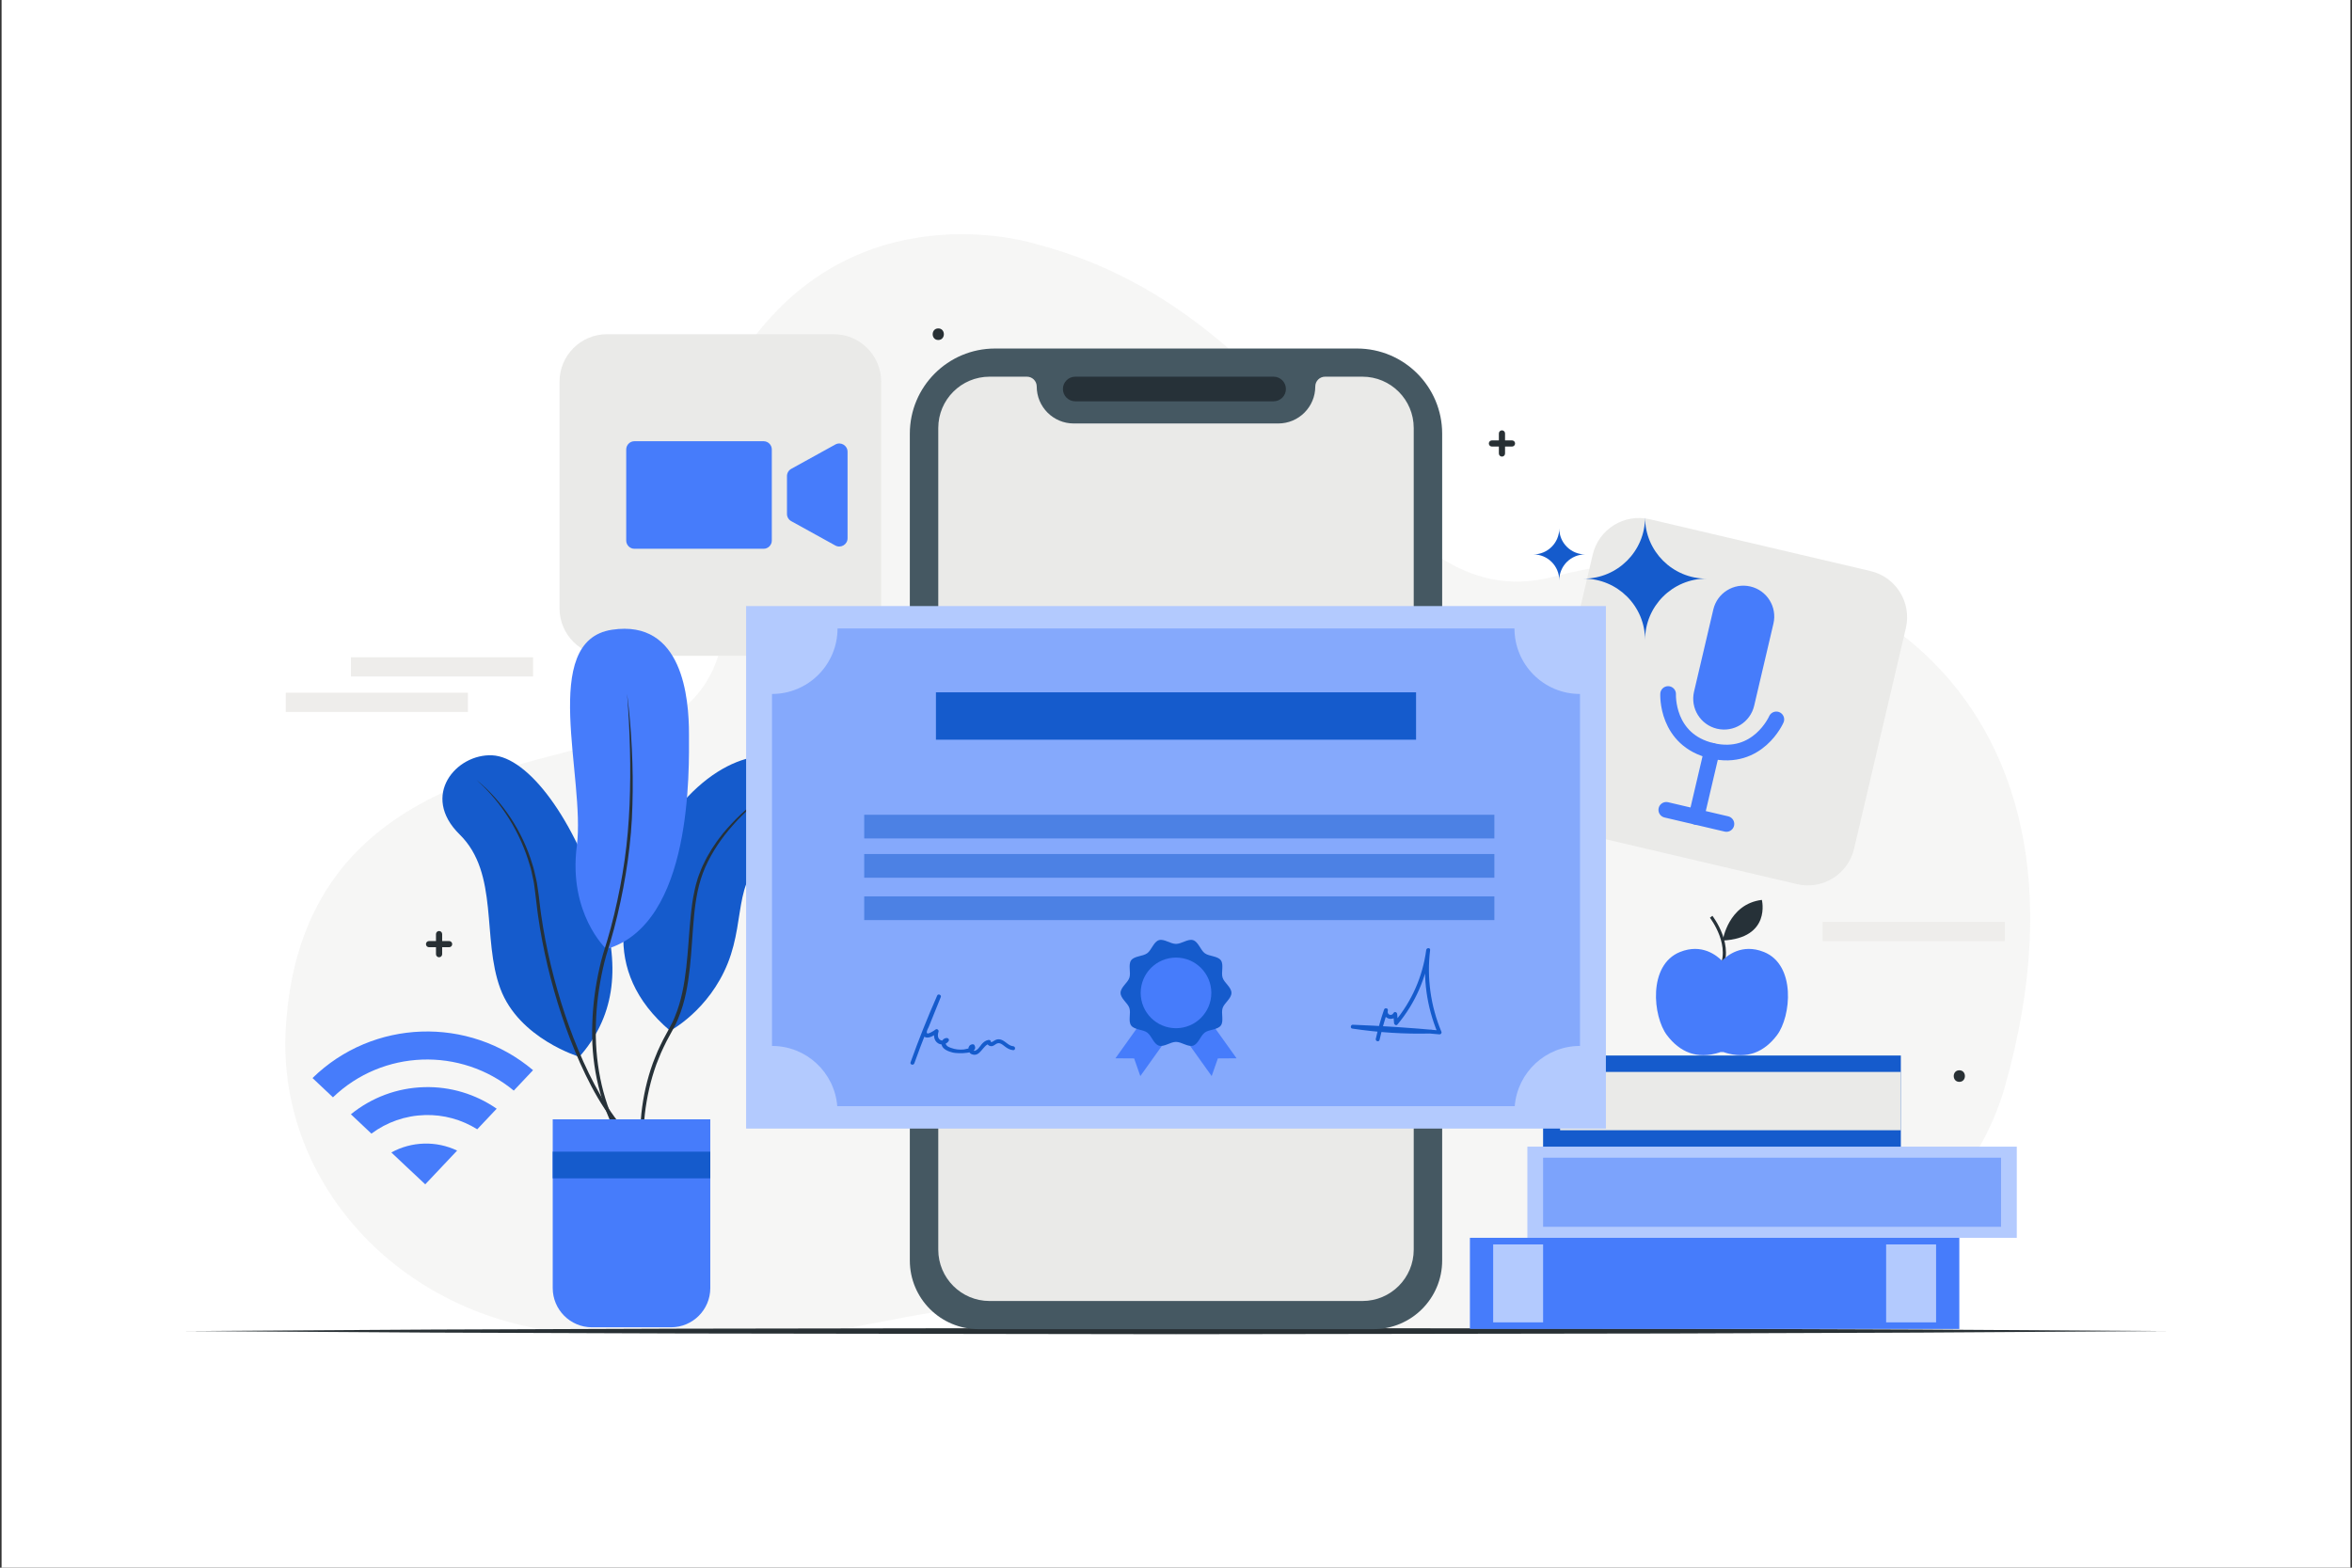 <?xml version="1.0" encoding="utf-8"?>
<!-- Generator: Adobe Illustrator 27.5.0, SVG Export Plug-In . SVG Version: 6.00 Build 0)  -->
<svg version="1.1" xmlns="http://www.w3.org/2000/svg" xmlns:xlink="http://www.w3.org/1999/xlink" x="0px" y="0px"
	 viewBox="0 0 750 500" style="enable-background:new 0 0 750 500;" xml:space="preserve">
<rect x="0" y="0" width="750" height="500" fill="#333333" stroke="none"/>
<g id="BACKGROUND">
	<rect x="0.5" y="0" style="fill:#FFFFFF;" width="749" height="500"/>
</g>
<g id="OBJECTS">
	<g>
		<path style="opacity:0.42;fill:#EAEAE8;" d="M184.135,425.308h76.839c41.887-7.416,73.042-16.98,100.306-0.622
			c0.346,0.207,0.712,0.415,1.087,0.622h174.386c44.439,0,91.032-38.129,102.525-78.589c36.35-127.973-56.236-185.895-143.8-162.809
			C437.794,199.118,420.7,101.37,330.366,77.837c0,0-52.263-16.852-88.144,27.463c-32.183,39.748,16.75,109.69-39.05,128.344
			c-34.911,11.671-107.434,15.079-112.048,94.294C88.195,378.221,129.11,421.758,184.135,425.308z"/>
		<g>
			<path style="fill:#EAEAE8;" d="M573.024,281.984l-70.376-16.515c-8.14-1.91-13.19-10.058-11.28-18.198l16.515-70.376
				c1.91-8.14,10.058-13.19,18.198-11.28l70.376,16.515c8.14,1.91,13.19,10.058,11.28,18.198l-16.515,70.376
				C589.311,278.844,581.164,283.894,573.024,281.984z"/>
			<g>
				<path style="fill:#467CFB;" d="M547.528,232.426L547.528,232.426c-5.294-1.242-8.578-6.541-7.336-11.835l6.148-26.2
					c1.242-5.294,6.541-8.579,11.835-7.336h0c5.294,1.242,8.578,6.541,7.336,11.835l-6.148,26.201
					C558.12,230.384,552.822,233.669,547.528,232.426z"/>
				<path style="fill:none;stroke:#467CFB;stroke-width:5;stroke-linecap:round;stroke-linejoin:round;stroke-miterlimit:10;" d="
					M531.923,221.348c0,0-0.743,14.659,13.955,18.108c14.698,3.449,20.553-10.01,20.553-10.01"/>
				
					<polyline style="fill:none;stroke:#467CFB;stroke-width:5;stroke-linecap:round;stroke-linejoin:round;stroke-miterlimit:10;" points="
					531.344,258.295 540.93,260.544 550.515,262.793 				"/>
				
					<line style="fill:none;stroke:#467CFB;stroke-width:5;stroke-linecap:round;stroke-linejoin:round;stroke-miterlimit:10;" x1="545.878" y1="239.456" x2="540.93" y2="260.544"/>
			</g>
		</g>
		<g>
			<path style="fill:#EAEAE8;" d="M265.847,209.16H193.56c-8.361,0-15.139-6.778-15.139-15.139v-72.287
				c0-8.361,6.778-15.139,15.139-15.139h72.288c8.361,0,15.139,6.778,15.139,15.139v72.287
				C280.986,202.381,274.208,209.16,265.847,209.16z"/>
			<g>
				<path style="fill:#467CFB;" d="M243.48,140.724h-41.159c-1.456,0-2.635,1.18-2.635,2.636v29.033c0,1.456,1.18,2.636,2.635,2.636
					h41.159c1.456,0,2.635-1.18,2.635-2.636V143.36C246.116,141.904,244.936,140.724,243.48,140.724z"/>
				<path style="fill:#467CFB;" d="M266.357,141.776l-14.05,7.76c-0.84,0.464-1.361,1.348-1.361,2.307v12.067
					c0,0.96,0.521,1.843,1.361,2.307l14.05,7.76c1.757,0.97,3.91-0.3,3.91-2.307v-27.587
					C270.267,142.076,268.114,140.805,266.357,141.776z"/>
			</g>
		</g>
		<g>
			<path id="XMLID_5_" style="fill:#155BCC;" d="M544.144,184.552c-10.81,0-19.573-8.763-19.573-19.573
				c0,10.81-8.763,19.573-19.573,19.573c10.81,0,19.573,8.763,19.573,19.573C524.571,193.315,533.334,184.552,544.144,184.552z"/>
			<path id="XMLID_1_" style="fill:#155BCC;" d="M505.473,176.818c-4.562,0-8.26-3.698-8.26-8.26c0,4.562-3.698,8.26-8.26,8.26
				c4.562,0,8.26,3.698,8.26,8.26C497.213,180.516,500.912,176.818,505.473,176.818z"/>
		</g>
		<g>
			<polygon style="fill:#283034;" points="59.268,424.531 138.201,424.045 217.134,423.765 375,423.532 532.866,423.762 
				611.799,424.042 690.732,424.531 611.799,425.02 532.866,425.3 375,425.53 217.134,425.297 138.201,425.017 			"/>
		</g>
		<g>
			<g>
				<path style="fill:#283034;" d="M624.786,343.203"/>
			</g>
			<g>
				<g>
					<path style="fill:#283034;" d="M624.786,345.048c2.374,0,2.378-3.69,0-3.69C622.412,341.358,622.408,345.048,624.786,345.048
						L624.786,345.048z"/>
				</g>
			</g>
		</g>
		<g>
			<g>
				<path style="fill:#283034;" d="M299.195,106.593"/>
			</g>
			<g>
				<g>
					<path style="fill:#283034;" d="M299.195,108.438c2.374,0,2.378-3.69,0-3.69C296.821,104.748,296.817,108.438,299.195,108.438
						L299.195,108.438z"/>
				</g>
			</g>
		</g>
		<g>
			<g>
				<path style="fill:#283034;" d="M140.012,305.309c-0.544,0-0.984-0.44-0.984-0.984v-6.402c0-0.544,0.44-0.984,0.984-0.984
					c0.544,0,0.984,0.44,0.984,0.984v6.402C140.996,304.869,140.556,305.309,140.012,305.309z"/>
			</g>
			<g>
				<path style="fill:#283034;" d="M143.213,302.107h-6.401c-0.544,0-0.984-0.44-0.984-0.984c0-0.544,0.44-0.984,0.984-0.984h6.401
					c0.544,0,0.984,0.44,0.984,0.984C144.197,301.667,143.757,302.107,143.213,302.107z"/>
			</g>
		</g>
		<g>
			<g>
				<path style="fill:#283034;" d="M478.941,145.628c-0.544,0-0.984-0.44-0.984-0.984v-6.402c0-0.544,0.44-0.984,0.984-0.984
					s0.984,0.44,0.984,0.984v6.402C479.925,145.188,479.485,145.628,478.941,145.628z"/>
			</g>
			<g>
				<path style="fill:#283034;" d="M482.141,142.427h-6.401c-0.544,0-0.984-0.44-0.984-0.984c0-0.544,0.44-0.984,0.984-0.984h6.401
					c0.544,0,0.984,0.44,0.984,0.984C483.125,141.987,482.685,142.427,482.141,142.427z"/>
			</g>
		</g>
		<g>
			<path style="fill:#155BCC;" d="M184.742,337.06c0,0-19.242-5.763-25.19-21.728c-5.948-15.965-0.333-36.773-12.975-49.175
				c-12.642-12.402-1.06-25.808,10.375-25.256c11.435,0.552,26.337,20.126,35.105,48.772
				C198.163,309.618,195.559,324.741,184.742,337.06z"/>
			<path style="fill:#155BCC;" d="M213.686,328.76c0,0,12.344-6.465,18.391-21.557c6.046-15.092,1.204-29.168,15.645-35.374
				c14.441-6.206,16.717-21.5,7.174-27.975c-9.542-6.475-29.004-2.982-44.678,22.18C197.736,286.074,191.048,309.482,213.686,328.76
				z"/>
			<path style="fill:#467CFB;" d="M193.355,302.707c0,0-12.219-11.318-9.415-32.951c2.804-21.634-12.16-65.39,11.217-68.907
				c22.635-3.405,24.54,22.034,24.54,33.252C219.699,245.318,220.998,294.694,193.355,302.707z"/>
			<g>
				<path style="fill:#263138;" d="M151.891,248.723c4.265,3.4,7.898,7.578,10.931,12.129c3.009,4.573,5.39,9.58,6.947,14.848
					c0.446,1.301,0.723,2.648,1.028,3.987c0.14,0.672,0.335,1.335,0.429,2.015l0.3,2.039l0.298,2.04l0.227,2.024
					c0.138,1.351,0.345,2.694,0.518,4.041c0.771,5.378,1.819,10.716,3.079,16.001c2.559,10.56,5.967,20.932,10.416,30.838
					c2.237,4.943,4.735,9.775,7.662,14.325c1.469,2.269,3.053,4.466,4.831,6.484c1.779,2.007,3.763,3.86,6.053,5.17l-0.478,0.878
					c-2.462-1.384-4.523-3.297-6.367-5.344c-1.841-2.059-3.468-4.284-4.977-6.577c-3.024-4.586-5.521-9.481-7.763-14.469
					c-4.46-9.996-7.858-20.432-10.405-31.059c-1.254-5.319-2.295-10.691-3.057-16.105c-0.17-1.356-0.375-2.708-0.511-4.069
					c-0.14-1.365-0.302-2.715-0.491-4.047l-0.268-2.008c-0.083-0.671-0.267-1.324-0.395-1.986c-0.283-1.321-0.537-2.65-0.959-3.936
					C165.938,265.573,160.067,255.942,151.891,248.723z"/>
			</g>
			<g>
				<path style="fill:#263138;" d="M199.966,221.281c0.738,5.864,1.246,11.76,1.517,17.669c0.306,5.908,0.361,11.83,0.183,17.749
					c-0.281,11.849-2.042,23.643-4.772,35.164c-0.684,2.883-1.437,5.749-2.275,8.594c-0.405,1.429-0.901,2.837-1.296,4.233
					c-0.402,1.408-0.762,2.832-1.078,4.265c-1.283,5.729-2.053,11.581-2.222,17.449c-0.4,11.717,1.738,23.6,7.081,34.06
					l-0.884,0.467c-5.484-10.606-7.83-22.687-7.344-34.563c0.185-5.946,0.978-11.861,2.29-17.658
					c0.324-1.451,0.692-2.892,1.104-4.323c0.413-1.446,0.904-2.825,1.308-4.238c0.838-2.82,1.593-5.669,2.28-8.534
					c1.37-5.729,2.504-11.519,3.327-17.353c0.83-5.833,1.311-11.705,1.57-17.596C201.222,244.882,200.893,233.06,199.966,221.281z"
					/>
			</g>
			<g>
				<path style="fill:#263138;" d="M245.937,252.229c-2.241,1.558-4.359,3.282-6.385,5.099c-2.02,1.823-3.977,3.718-5.761,5.767
					c-3.617,4.045-6.703,8.575-8.898,13.506c-2.196,4.94-3.084,10.329-3.589,15.734c-0.522,5.412-0.73,10.873-1.33,16.326
					c-0.599,5.437-1.511,10.937-3.668,16.066c-0.282,0.633-0.493,1.297-0.833,1.905l-0.968,1.846l-1.943,3.579
					c-0.635,1.193-1.163,2.44-1.75,3.657c-0.536,1.24-1.009,2.508-1.516,3.761c-1.833,5.09-3.03,10.401-3.663,15.777
					c-0.554,5.371-0.647,10.861,0.232,16.169l-0.983,0.184c-0.944-5.469-0.882-10.999-0.361-16.473
					c0.591-5.469,1.792-10.879,3.665-16.061c0.515-1.277,0.996-2.568,1.541-3.832c0.597-1.241,1.134-2.511,1.78-3.727l1.96-3.617
					l0.932-1.78c0.328-0.585,0.532-1.231,0.804-1.844c2.072-4.967,3.025-10.349,3.638-15.735c0.621-5.397,0.856-10.854,1.408-16.305
					c0.28-2.724,0.624-5.454,1.221-8.148c0.159-0.671,0.27-1.352,0.469-2.015l0.582-1.992c0.189-0.665,0.486-1.294,0.723-1.942
					c0.265-0.637,0.473-1.3,0.786-1.916c0.624-1.23,1.163-2.506,1.899-3.673l1.046-1.781l1.156-1.71
					c0.739-1.162,1.641-2.205,2.458-3.309c0.91-1.029,1.764-2.106,2.731-3.08C237.073,258.668,241.31,255.129,245.937,252.229z"/>
			</g>
			<path style="fill:#467CFB;" d="M176.251,357.005h50.245v53.808c0,6.91-5.602,12.513-12.512,12.513h-25.22
				c-6.91,0-12.512-5.602-12.512-12.513V357.005z"/>
			<rect x="176.251" y="367.315" style="fill:#155BCC;" width="50.245" height="8.507"/>
		</g>
		<g>
			<g>
				<path style="fill:#467CFB;" d="M169.979,341.325c-20.512-17.341-51.055-16.326-70.324,2.505l6.514,6.151
					c15.884-15.259,40.735-16.115,57.659-2.142L169.979,341.325z"/>
			</g>
			<g>
				<path style="fill:#467CFB;" d="M158.382,353.607c-6.766-4.663-14.776-7.111-23.147-6.871
					c-8.635,0.248-16.738,3.308-23.342,8.651l6.539,6.174c4.914-3.658,10.807-5.743,17.058-5.922
					c5.983-0.172,11.726,1.441,16.692,4.534L158.382,353.607z"/>
			</g>
			<g>
				<path style="fill:#467CFB;" d="M145.77,366.963L145.77,366.963c-6.685-3.177-14.488-2.953-20.979,0.602l0,0l4.166,3.934
					l6.646,6.233L145.77,366.963z"/>
			</g>
		</g>
		<rect x="487.044" y="365.719" style="fill:#B3CAFE;" width="156.064" height="29.072"/>
		<g>
			<rect x="492.06" y="336.648" style="fill:#155BCC;" width="114.076" height="29.071"/>
			<rect x="497.481" y="341.882" style="fill:#EAEAE8;" width="108.656" height="18.594"/>
		</g>
		<g>
			<rect x="468.722" y="394.79" style="fill:#467CFB;" width="156.064" height="29.072"/>
			<g>
				<rect x="476.138" y="396.895" style="fill:#B3CAFE;" width="15.923" height="24.863"/>
				<rect x="601.447" y="396.895" style="fill:#B3CAFE;" width="15.923" height="24.863"/>
			</g>
		</g>
		<rect x="492.061" y="369.234" style="opacity:0.5;fill:#467CFB;" width="146.029" height="22.042"/>
		<g>
			<path style="fill:none;stroke:#263138;stroke-miterlimit:10;" d="M545.65,292.397c0,0,7.46,9.571,2.534,17.454"/>
			<path style="fill:#263138;" d="M549.337,299.98c0,0,1.714-11.647,12.482-12.967C561.819,287.013,564.883,299.17,549.337,299.98z"
				/>
			<path style="fill:#467CFB;" d="M562.47,303.625c-7.038-2.824-11.752,1.202-13.372,2.779c-1.62-1.576-6.334-5.603-13.372-2.779
				c-10.287,4.128-8.684,20.603-4.152,26.565c4.012,5.278,9.501,7.812,16.68,5.49c0,0,0.37-0.214,0.844-0.12
				c0.475-0.094,0.844,0.12,0.844,0.12c7.179,2.323,12.668-0.211,16.68-5.49C571.154,324.228,572.757,307.753,562.47,303.625z"/>
		</g>
		<g>
			<path style="fill:#455862;" d="M437.983,423.919H312.017c-12.091,0-21.892-9.801-21.892-21.892V138.32
				c0-15,12.16-27.16,27.16-27.16h115.43c15,0,27.16,12.16,27.16,27.16v263.706C459.875,414.117,450.073,423.919,437.983,423.919z"
				/>
			<path style="fill:#EAEAE8;" d="M434.441,120.139h-11.901c-1.728,0-3.128,1.401-3.128,3.128l0,0
				c0,6.514-5.281,11.796-11.796,11.796h-65.231c-6.514,0-11.796-5.281-11.796-11.796l0,0c0-1.728-1.401-3.128-3.128-3.128h-11.901
				c-9.038,0-16.364,7.326-16.364,16.364v262.073c0,9.038,7.326,16.364,16.364,16.364h118.882c9.038,0,16.364-7.326,16.364-16.364
				V136.503C450.805,127.466,443.478,120.139,434.441,120.139z"/>
			<rect x="304.329" y="149.321" style="fill:#EAEAE8;" width="138.872" height="13.346"/>
			<rect x="304.329" y="169.34" style="fill:#EAEAE8;" width="138.872" height="26.568"/>
			<rect x="304.329" y="372.105" style="fill:#EAEAE8;" width="138.872" height="26.568"/>
			<path style="fill:#263138;" d="M406.121,127.992h-63.254c-2.168,0-3.926-1.758-3.926-3.926l0,0c0-2.168,1.758-3.926,3.926-3.926
				h63.254c2.168,0,3.926,1.758,3.926,3.926l0,0C410.047,126.234,408.29,127.992,406.121,127.992z"/>
		</g>
		<g>
			<rect x="237.92" y="193.298" style="fill:#B3CAFE;" width="274.161" height="166.65"/>
			<path style="opacity:0.42;fill:#467CFB;" d="M246.175,221.335v112.258c10.973,0,19.952,8.463,20.81,19.215h216.029
				c0.858-10.752,9.838-19.215,20.81-19.215V221.335c-11.54,0-20.895-9.355-20.895-20.895H267.07
				C267.07,211.98,257.715,221.335,246.175,221.335z"/>
			<g>
				<g>
					<polygon style="fill:#467CFB;" points="363.623,343.203 361.652,337.573 355.686,337.535 368.666,319.362 376.604,325.032 
											"/>
					<polygon style="fill:#467CFB;" points="386.377,343.203 388.349,337.573 394.314,337.535 381.332,319.362 373.397,325.032 
											"/>
				</g>
				<g>
					<path style="fill:#155BCC;" d="M392.681,316.675c0,1.797-2.289,3.209-2.814,4.829c-0.547,1.681,0.454,4.165-0.562,5.563
						c-1.029,1.414-3.706,1.225-5.12,2.251c-1.396,1.018-2.038,3.631-3.719,4.175c-1.623,0.527-3.668-1.191-5.466-1.191
						c-1.798,0-3.845,1.718-5.465,1.191c-1.68-0.544-2.322-3.157-3.72-4.175c-1.411-1.026-4.091-0.839-5.119-2.251
						c-1.017-1.4-0.015-3.882-0.561-5.563c-0.526-1.62-2.815-3.032-2.815-4.829c0-1.797,2.288-3.209,2.815-4.831
						c0.546-1.68-0.456-4.166,0.561-5.564c1.028-1.411,3.707-1.22,5.119-2.249c1.398-1.019,2.04-3.63,3.72-4.175
						c1.62-0.526,3.667,1.192,5.465,1.192c1.797,0,3.843-1.718,5.466-1.192c1.68,0.546,2.323,3.156,3.719,4.175
						c1.413,1.029,4.091,0.837,5.12,2.25c1.016,1.399,0.015,3.883,0.562,5.563C390.392,313.466,392.681,314.878,392.681,316.675z"/>
					<path style="fill:#467CFB;" d="M386.262,316.675c0,6.221-5.04,11.263-11.261,11.263c-6.22,0-11.263-5.042-11.263-11.263
						c0-6.221,5.043-11.262,11.263-11.262C381.222,305.413,386.262,310.454,386.262,316.675z"/>
				</g>
			</g>
			<rect x="298.451" y="220.81" style="fill:#155BCC;" width="153.099" height="15.111"/>
			<rect x="275.576" y="272.387" style="opacity:0.5;fill:#155BCC;" width="200.942" height="7.555"/>
			<rect x="275.576" y="259.86" style="opacity:0.5;fill:#155BCC;" width="200.942" height="7.555"/>
			<rect x="275.576" y="285.898" style="opacity:0.5;fill:#155BCC;" width="200.942" height="7.555"/>
			<g>
				<g>
					<g>
						<path style="fill:#155BCC;" d="M291.557,339.147c2.544-7.103,5.337-14.113,8.38-21.017c-0.381-0.161-0.762-0.321-1.142-0.482
							c-0.727,1.803-1.455,3.606-2.182,5.409c-0.741,1.836-1.641,3.677-2.237,5.564c-0.283,0.897-0.21,1.984,0.868,2.251
							c1.234,0.305,2.824-0.772,3.745-1.458c-0.306-0.235-0.612-0.47-0.918-0.706c-0.461,1.403-0.309,3.225,1.085,4.056
							c1.152,0.687,2.646,0.376,3.356-0.759c0.262-0.419-0.084-0.921-0.54-0.941c-1.171-0.051-1.988,1.105-1.692,2.229
							c0.385,1.464,2.301,2.102,3.586,2.42c1.298,0.321,8.463,0.635,6.874-2.352c-0.143-0.268-0.435-0.325-0.706-0.287
							c-1.631,0.229-1.608,2.54-0.234,3.133c2.742,1.183,3.565-2.919,5.711-3.319c-0.264-0.201-0.527-0.402-0.791-0.603
							c-0.067,0.707,0.441,1.242,1.125,1.367c1.035,0.19,1.499-0.77,2.415-0.925c0.881-0.149,1.779,0.771,2.434,1.234
							c0.739,0.521,1.471,0.901,2.384,0.973c0.802,0.063,0.798-1.187,0-1.25c-1.396-0.11-2.342-1.464-3.582-1.982
							c-0.5-0.209-1.031-0.303-1.568-0.18c-0.245,0.056-0.481,0.168-0.7,0.288c-0.034,0.019-1.298,0.895-1.258,0.475
							c0.041-0.437-0.43-0.67-0.791-0.603c-0.932,0.174-1.6,0.697-2.198,1.419c-0.336,0.405-0.609,0.865-0.97,1.249
							c-0.209,0.248-0.455,0.452-0.739,0.612c-0.67,0.398-0.972,0.17-0.905-0.683c-0.235-0.096-0.471-0.191-0.706-0.287
							c0.152,0.285-2.168,0.71-2.286,0.723c-0.693,0.077-1.407,0.074-2.1-0.008c-0.707-0.083-1.414-0.259-2.08-0.51
							c-0.369-0.139-0.769-0.284-1.089-0.523c-0.27-0.201-1.243-1.408-0.133-1.359c-0.18-0.313-0.36-0.627-0.54-0.94
							c-0.473,0.756-1.504,0.587-1.995-0.037c-0.52-0.661-0.406-1.553-0.161-2.297c0.16-0.487-0.476-1.034-0.918-0.706
							c-0.424,0.315-0.859,0.607-1.332,0.845c-0.487,0.245-1.59,0.902-1.5-0.072c0.049-0.529,0.458-1.169,0.656-1.661
							c0.273-0.676,0.546-1.352,0.818-2.028c1-2.479,2-4.958,3-7.438c0.263-0.651-0.857-1.129-1.142-0.482
							c-3.087,7.003-5.926,14.111-8.506,21.316C290.08,339.574,291.288,339.9,291.557,339.147L291.557,339.147z"/>
					</g>
				</g>
				<g>
					<g>
						<path style="fill:#155BCC;" d="M439.914,331.657c0.711-3.153,1.588-6.259,2.631-9.318c-0.402-0.111-0.803-0.221-1.205-0.332
							c-0.802,2.658,2.773,4.163,4.1,1.715c-0.388-0.105-0.776-0.21-1.165-0.315c0.087,0.974,0.173,1.947,0.26,2.921
							c0.043,0.483,0.686,0.896,1.067,0.442c5.68-6.774,9.286-15.008,10.433-23.771c-0.417,0-0.833,0-1.25,0
							c-1.098,8.97,0.166,18.111,3.658,26.447c0.201-0.264,0.402-0.527,0.603-0.791c-9.21-0.855-18.441-1.464-27.684-1.825
							c-0.689-0.027-0.872,1.121-0.166,1.228c8.318,1.253,16.717,1.785,25.126,1.565c0.803-0.021,0.806-1.271,0-1.25
							c-8.294,0.216-16.589-0.284-24.794-1.521c-0.055,0.409-0.111,0.818-0.166,1.228c9.243,0.361,18.474,0.97,27.684,1.825
							c0.372,0.035,0.753-0.433,0.603-0.791c-3.456-8.249-4.7-17.237-3.613-26.115c0.098-0.799-1.147-0.785-1.25,0
							c-1.1,8.406-4.621,16.393-10.066,22.887c0.356,0.147,0.711,0.295,1.067,0.442c-0.087-0.974-0.173-1.947-0.26-2.921
							c-0.051-0.576-0.846-0.903-1.165-0.315c-0.644,1.187-2.192,0.496-1.816-0.752c0.234-0.776-0.948-1.088-1.205-0.332
							c-1.043,3.059-1.92,6.165-2.631,9.318C438.532,332.108,439.737,332.443,439.914,331.657L439.914,331.657z"/>
					</g>
				</g>
			</g>
		</g>
		<rect x="111.893" y="209.637" style="fill:#EEEDEB;" width="58.086" height="6.128"/>
		<rect x="581.192" y="294.036" style="fill:#EEEDEB;" width="58.086" height="6.128"/>
		<rect x="91.124" y="220.941" style="fill:#EEEDEB;" width="58.086" height="6.128"/>
	</g>
</g>
</svg>
